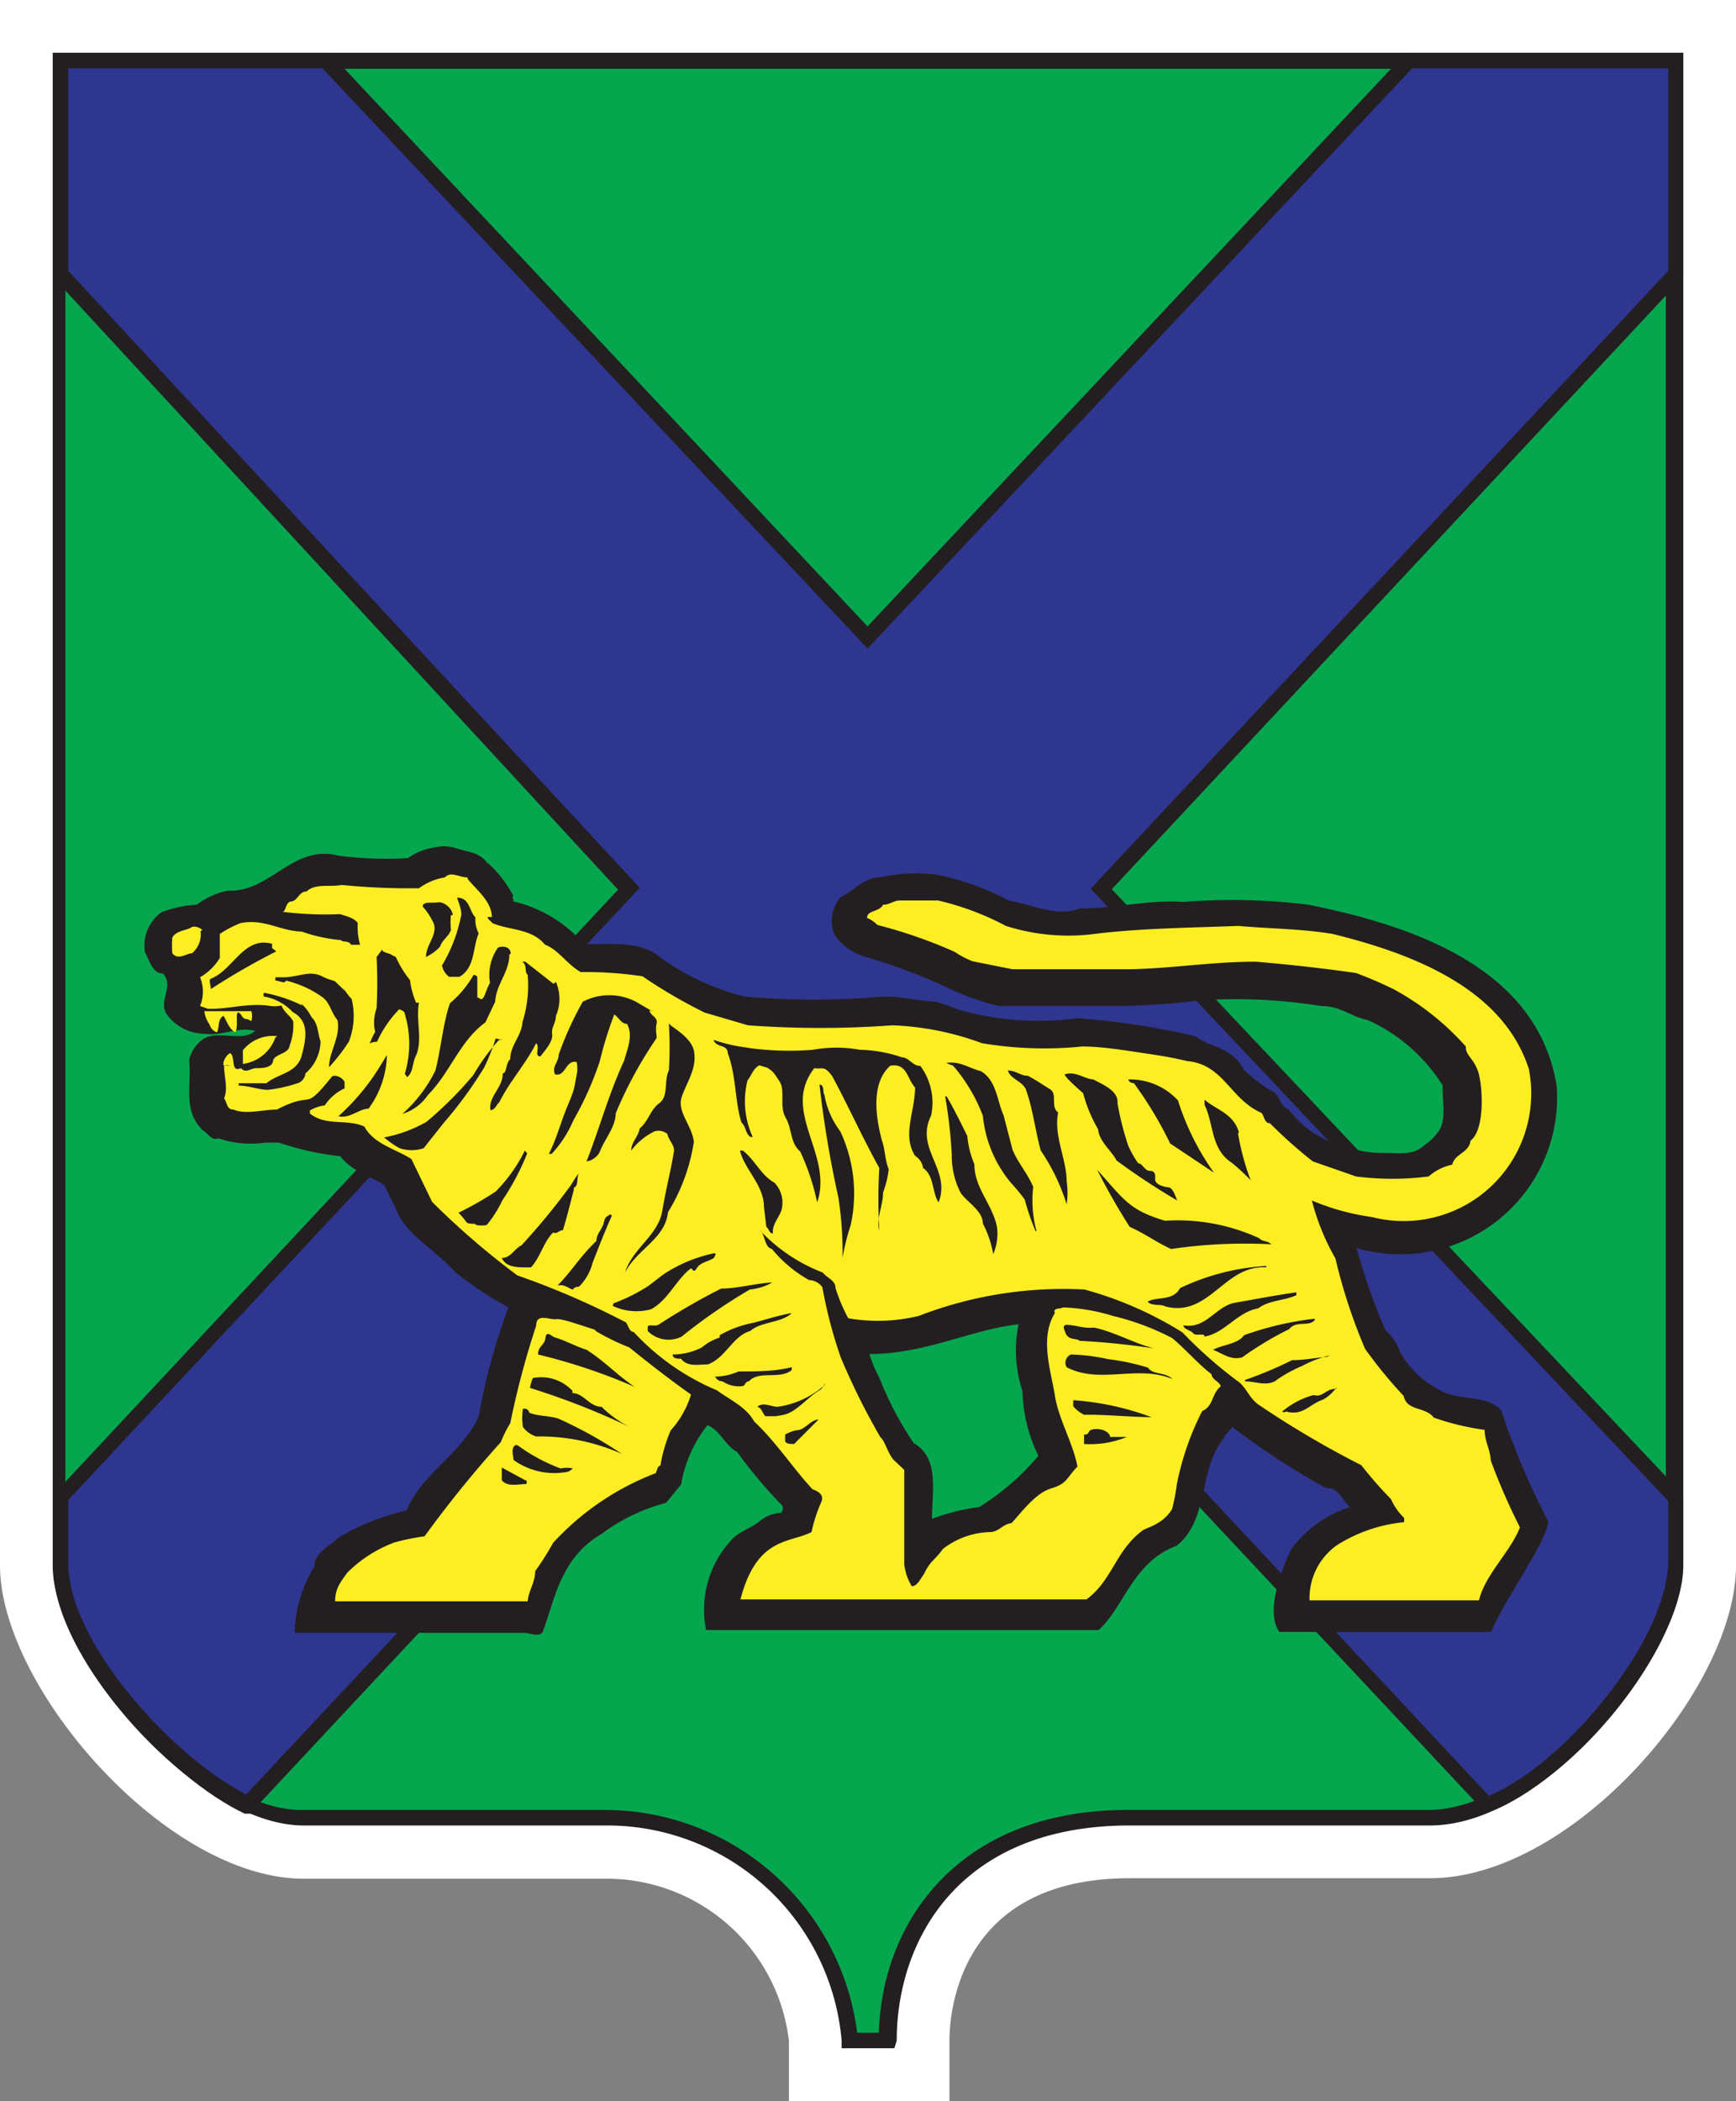 <?xml version="1.0" encoding="UTF-8"?> <svg xmlns="http://www.w3.org/2000/svg" viewBox="0 0 36.88 44.61"><rect x="0" y="0" width="36.88" height="44.61" fill="#808080" stroke="none"/><defs><style>.cls-1{fill:#fff;}.cls-1,.cls-2,.cls-4,.cls-5,.cls-6{fill-rule:evenodd;}.cls-2{fill:#06a64f;}.cls-3,.cls-5{fill:#231f20;}.cls-4{fill:#2e3690;}.cls-6{fill:#fcee23;}</style></defs><g id="Слой_2" data-name="Слой 2"><g id="DESIGNED_BY_FREEPIK" data-name="DESIGNED BY FREEPIK"><path class="cls-1" d="M16.76,44.61V43.33a3.9,3.9,0,0,0-3.83-3.44H6.45C3.52,39.89,0,35.81,0,33.24V0H36.88V33.24c0,2.62-3.48,6.64-6.5,6.64H24c-3.64,0-3.83,2.87-3.83,3.45v1.28Z"></path><path class="cls-2" d="M1.29,33.24c0,1.88,3,5.36,5.16,5.36h6.48a5.18,5.18,0,0,1,5.12,4.73h.82c0-2.19,1.4-4.74,5.12-4.74h6.39c2.32,0,5.21-3.47,5.21-5.35V1.3H1.29v32Z"></path><path class="cls-3" d="M19,43.49H17.88v-.16a5,5,0,0,0-4.95-4.57H6.45c-2.25,0-5.33-3.52-5.33-5.52V1.12H35.76V33.24c0,1.87-2.9,5.52-5.38,5.52H24c-3.65,0-4.95,2.46-4.95,4.57Zm-.83-.33h.5c.07-2.38,1.72-4.73,5.28-4.73h6.39c2.27,0,5.05-3.47,5.05-5.19V1.46h-34V33.24c0,1.84,2.94,5.19,5,5.19h6.48A5.41,5.41,0,0,1,18.21,43.16Z"></path><path class="cls-4" d="M31.59,38.32c1.64-.61,4-3.34,4-5.22V31.81l-12.2-13,12.2-13V1.28H29.94L18.43,13.54,6.92,1.28H1.29V5.81l12.07,13-12.07,13v1.4c0,1.85,2.43,4.39,4,5.11L18.43,24.23,31.59,38.32Z"></path><path class="cls-3" d="M5.31,38.51l-.11,0c-1.6-.75-4.07-3.34-4.07-5.26V31.74l0,0,12-12.85-12-13V1.12H7L18.43,13.3,29.87,1.12h5.89V5.88l-12.14,13L35.76,31.74V33.1c0,1.91-2.4,4.74-4.12,5.37l-.1,0-13.11-14ZM18.43,24l.12.13,13.08,14c1.61-.67,3.81-3.31,3.81-5V31.87l-12.27-13L35.44,5.75V1.45H30L18.43,13.77,6.85,1.45H1.45v4.3l12.14,13.1-12.14,13v1.34c0,1.7,2.25,4.14,3.78,4.91Z"></path><path class="cls-5" d="M10.36,18.32a2.51,2.51,0,0,1,.55.71c-.05,0,0,.06,0,.11a2.84,2.84,0,0,1,1.5.91c.6,0,1.23-.08,1.66.31a5.24,5.24,0,0,0,1.75.8,17,17,0,0,0,2.94,0c.4,0,.74.09,1.12.11a4.75,4.75,0,0,1,.49.17,6.22,6.22,0,0,0,2.52.18,16.85,16.85,0,0,1,2.51.38c.21.18.47.2.69.35a.94.94,0,0,1,.34.37,3.06,3.06,0,0,0,.58.44c.19.08.16.32.37.4a2.1,2.1,0,0,0,1.23.79,2.26,2.26,0,0,0,.79.13c.3,0,.63.06.85-.16a1.07,1.07,0,0,0,.29-.27c.21-.26.09-.69.11-1a3.65,3.65,0,0,0-1.59-1.39c-.36-.07-.57-.3-1-.3a11.46,11.46,0,0,0-2.56-.12,15.63,15.63,0,0,1-1.7.12l-2.59,0A5.59,5.59,0,0,1,20.19,21a12.23,12.23,0,0,0-1.72-.66,1.21,1.21,0,0,1-.74-.49.76.76,0,0,1,.13-.8c.27-.13.49-.42.83-.42a3.64,3.64,0,0,1,1.2-.06,5.67,5.67,0,0,1,1.54.55c.49.08,1,.36,1.51.17.75,0,1.44-.19,2.2-.14a13.15,13.15,0,0,1,2.66.06c2.12.43,4.85,1.29,5.27,3.84a3.33,3.33,0,0,1-4.25,3.45,12.86,12.86,0,0,0,.61,1.74,1.16,1.16,0,0,1,.32.48,2,2,0,0,0,.83.79c.4.25,1,.09,1.31.43a15.85,15.85,0,0,0,1,2.36c0,.39-1,1.78-1.21,2.35h-4.5c-.41-.56.37-2,.27-1.78A2.45,2.45,0,0,1,28.68,32c-.16-.13-.25-.43-.5-.4a16.11,16.11,0,0,1-2-1.3c-.06.09-.18.17-.18.24-.55.66-.3,1.71-1,2.28-.93.34-1.11,1.29-1.66,1.79H15a2.17,2.17,0,0,1,.51-1.88c.17-.22.45-.27.65-.45a.79.79,0,0,1,.44-.16s.07-.12,0-.17a10.31,10.31,0,0,1-.94-1.12c-.26-.14-.36-.46-.63-.57a2.76,2.76,0,0,0-.56,1.26l-.32.39a3.94,3.94,0,0,0-1.37.66c-.9.52-1,1.45-1.26,2.1-.12.09-.25,0-.41,0H6.26a2.79,2.79,0,0,1,.42-1.41c0-.3.33-.43.52-.62a5.09,5.09,0,0,1,1.44-.57c.31-.78,1.2-1.23,1.53-2a13.56,13.56,0,0,1,.63-2.31A7.32,7.32,0,0,1,9.66,27c-.4-.46-1.07-.79-1.27-1.38l-.23-.46c-.31-.2-.69-.29-.93-.61a6.1,6.1,0,0,1-1.31-.29c-.09,0-.18,0-.28,0a2.13,2.13,0,0,1-1-.09c-.15.06-.22-.11-.33-.17-.43-.41-.24-.94-.29-1.5a.75.75,0,0,1,.3-.44c.33-.2.81.08,1.1-.17-.37-.1-.68.11-1.06.06a1,1,0,0,1-.8-.39c-.23-.29.16-.62-.1-.89-.22,0-.28-.27-.38-.45a.87.87,0,0,1,.35-.85,2.39,2.39,0,0,1,.75-.16,1.65,1.65,0,0,1,.66-.3c.9.05,1.38-1,2.36-.74a8,8,0,0,0,1.47.05A1.22,1.22,0,0,1,9.2,18a.87.87,0,0,1,.46,0c.23.09.54.08.7.34Zm11.28,9.79a2.74,2.74,0,0,0,.08,1.42,3.3,3.3,0,0,0,.34,1.38A5.29,5.29,0,0,1,20.8,32a4.23,4.23,0,0,0-1,.25c0-.61.16-1.29-.39-1.61a7.08,7.08,0,0,1-.73-1.39,2.78,2.78,0,0,1-.21-.5c1.19,0,2.16-.52,3.16-.63Z"></path><path class="cls-6" d="M11.18,31.43a.09.09,0,0,1,0,.08c-.16,0-.4.07-.52-.08v-.21s0,0,0-.06l.5.27ZM11,30.69a3.8,3.8,0,0,0,.91.49.59.59,0,0,1,.26,0s-.07.06-.11.07A1.49,1.49,0,0,1,10.91,31c0-.07-.07-.27.05-.32s0,0,0,0Zm12.58-.18.36,0a2.05,2.05,0,0,1-.91.15v-.2c.06,0,.07,0,.11-.07s.35-.08.44.09Zm-6.2-.36-.51.51c-.07,0-.17,0-.19-.06v-.14a.79.79,0,0,1,.23-.09v0c.19,0,.29-.21.47-.23v0ZM11.25,30c.19.07.42.06.61.12a9.11,9.11,0,0,1,1.35.75,4.3,4.3,0,0,0-1.82-.37.56.56,0,0,1-.28-.2,1.27,1.27,0,0,1,0-.39c.07,0,.1,0,.14.09Zm13.22.09c-.45,0-1-.06-1.44-.05a.8.8,0,0,1-.23-.18v-.13a5.91,5.91,0,0,1,1.66.36Zm3.92-.63a.81.81,0,0,1-.29.26c-.29.1-.42.35-.78.25a.06.06,0,0,1-.08,0,1.73,1.73,0,0,1,.67-.35c.2.06.25-.14.48-.13Zm-10.87-.1c0,.06-.05.1-.08.14-.18.1-.37.3-.54.42s-.25.12-.42.15h-.22c-.07-.07-.07-.17-.17-.2.12-.11.29,0,.43,0a1.92,1.92,0,0,0,1-.46Zm-5.36.22c.24,0,.36.29.62.29a2.32,2.32,0,0,0,.64.45v0a15.87,15.87,0,0,0-2.16-.85.73.73,0,0,1,.06-.21.91.91,0,0,1,.84.27Zm4.66-.49c-.25.21-.7,0-.91.24-.08,0-.07.08-.13.1a.62.62,0,0,1-.43-.1c-.08,0-.13-.05-.16-.1a1.29,1.29,0,0,0,.5-.11c.38,0,.76,0,1.13-.09v.06Zm11.43-.31s0,0,0,0a2.3,2.3,0,0,0-.58.22,2.86,2.86,0,0,0-.59.33c-.2.1-.42,0-.63,0V29.3a8.38,8.38,0,0,0,1-.42c.26,0,.49-.05.74-.07Zm-4.7.08a4.64,4.64,0,0,1,.84.18c.09.15.36.09.52.24-.76-.31-1.54.12-2.25-.25a.19.19,0,0,1,.09-.27,4.17,4.17,0,0,1,.8.1Zm-11.06-.18c.35.22.67.56,1,.77a12.46,12.46,0,0,0-2.06-.69c0-.18.14-.19.16-.36s.15,0,.21,0c.25.08.46.2.69.27Zm10.76-.49c.42.09.84.33,1.26.44a15.74,15.74,0,0,0-1.57-.16c-.1-.07-.24,0-.31-.18s0-.12,0-.16c.22,0,.38.08.59.06Zm-10.58.08a5,5,0,0,0,.7.34h0c.42.34.87.69,1.31,1a2,2,0,0,1-.43.76,3.1,3.1,0,0,0-.22.75c-.06,0-.07.1-.1.16a5.71,5.71,0,0,0-2.18,1.48,6.1,6.1,0,0,1-.38.6c0,.24-.14.41-.16.64L7.12,34c0-.26.1-.39.26-.61a2.82,2.82,0,0,1,1-.64,4.84,4.84,0,0,1,.64-.13,24.37,24.37,0,0,1,1.62-2,2.49,2.49,0,0,1,.2-.4,18,18,0,0,1,.55-2.07c0-.28.29-.12.42-.14s.55.14.82.22Zm15.26-.24c-.13.15-.39,0-.54.19a7,7,0,0,0-1,.6c-.24.07-.41-.08-.62-.16.2-.11.53-.12.66-.31A6.65,6.65,0,0,1,27.93,28v0Zm-11.11-.15c-.21.21-.66.18-.88.38-.38.11-.51.56-.9.71-.19,0-.44.06-.57-.12-.07,0-.18,0-.18-.09a1.38,1.38,0,0,0,.62-.15,1.09,1.09,0,0,1,.38-.21v-.05a2.25,2.25,0,0,1,.7-.26c.28-.07.54-.16.83-.21Zm10.72-.38c-.25.12-.57.1-.81.28-.45.08-.7.52-1.14.6,0-.09-.18,0-.24-.07s-.2-.08-.21-.17c.48.09.69-.41,1.1-.48s.86-.16,1.3-.22v.06Zm-11.17-.25a1.19,1.19,0,0,1-.44.13,11.86,11.86,0,0,0-1.45,1,.62.62,0,0,1-.72-.12s0,0,0-.08.17,0,.24-.06a14.17,14.17,0,0,1,1.32-.76c.34,0,.73-.11,1.08-.13Zm10.53-.34c-.89-.06-1.21,1.07-2.14.83-.11-.06-.28,0-.38-.1.19-.12.53,0,.69-.29a4.9,4.9,0,0,1,1.83-.47v0Zm-11.75-.19c-.12.07-.28.09-.35.21s-.09,0-.12,0c-.31.23-.48.67-.85.87a1.19,1.19,0,0,1-.81-.07s0-.07.05-.07a3.65,3.65,0,0,0,.63-.31c.14-.08.32-.25.47-.34a3.12,3.12,0,0,1,1-.4c.07,0,0,.07,0,.1ZM13,25.81c-.15.33-.28.67-.41,1a1.09,1.09,0,0,1-.29.51s-.1,0-.12.05-.19-.13-.34-.07c.3-.3.48-.62.83-.95,0-.16.13-.25.16-.4s.1-.12.13-.17l0,0Zm-.81-.55c-.07.28-.15.59-.23.86-.09,0-.12.09-.21.05-.21.21-.26.51-.47.74,0,0-.07,0-.09,0-.2,0-.44,0-.53-.2.19,0,.25-.18.42-.27a14.32,14.32,0,0,0,1-1.21c.08-.1.13-.22.22-.32-.06.1,0,.26-.11.31Zm12.56.66a4.16,4.16,0,0,1,2,.37c.07.08.18.05.26.13a10.79,10.79,0,0,0-2.13.1c-.31-.14-.58-.34-.88-.47a13.52,13.52,0,0,1-.69-1.21c.57.63.67.85,1.44,1.08ZM11.2,24.49a5.29,5.29,0,0,1-.53,1,2.4,2.4,0,0,1-.33.52.61.61,0,0,1-.23,0c0-.05-.15,0-.2-.06a1.63,1.63,0,0,0-.17-.2,7,7,0,0,0,.79-.45,3.32,3.32,0,0,0,.62-.87Zm4.58-.06c.26.2.39.53.67.68a.61.61,0,0,1,.15.59c-.06.17-.2.3-.18.49-.08,0-.08-.1-.14-.14l-.05-.42h0c0-.47-.41-.79-.51-1.2Zm10.52-.37a5.2,5.2,0,0,0,.27,1,4.61,4.61,0,0,0-.4-.37c-.45-.29-.38-.82-.58-1.23l0-.11c.24.21.63.3.73.7Zm-6.19-.78c.15.25.29.54.44.84a2,2,0,0,0,.15.6c0,.51.38.84.48,1.33a1.1,1.1,0,0,1-.08.58,2.17,2.17,0,0,0-.22-.65c0-.27-.32-.44-.47-.65a1.7,1.7,0,0,1-.19-.81,10.7,10.7,0,0,0-.14-1.24Zm-2.59,0a1.8,1.8,0,0,0,.33.74,3.1,3.1,0,0,1,.22,2,4.62,4.62,0,0,0-.17.69,7.76,7.76,0,0,0-.09-1.29,22.48,22.48,0,0,1-.4-2.39c.11,0,.06.16.11.23Zm7.5.07a5.48,5.48,0,0,0,.77,1.55l-.93-.62A8.28,8.28,0,0,0,24.09,23s-.1,0-.12-.08a1.38,1.38,0,0,1,1.05.44Zm-1.79-.43c.15.09.54.23.51.5a6.05,6.05,0,0,0,.23.91,2.22,2.22,0,0,0,.21.37c.09,0,.14.16.24.16s.13.05.12.17.18.17.28.18.14.17.19.28a14.32,14.32,0,0,1-1.29-.85c-.1-.2-.37-.4-.39-.66a3.06,3.06,0,0,1-.32-.77s-.4-.34-.39-.4c.25-.07.41.1.61.11Zm-1.4-.08c.16.08.32.19.48.29s0,.37.17.49c-.1.49.18,1,.18,1.46a1.65,1.65,0,0,1,0,.49,4.28,4.28,0,0,0-.55-1.14c-.12-.44-.17-.9-.32-1.31-.1-.18-.31-.2-.38-.39.19,0,.28.13.46.11Zm-1-.1c.34.19.35.63.49.94l.19.73c.12.29.31.49.44.79a2.5,2.5,0,0,0,.07.94H22a4.8,4.8,0,0,1-.23-.67,3.84,3.84,0,0,0-.28-.34,2.61,2.61,0,0,1-.61-1.44,3.55,3.55,0,0,0-.63-1.06l-.15-.06c.31-.05.51.13.77.18Zm-13,.8c-.2,0-.4.22-.64.16a4.78,4.78,0,0,0,.89-1.07l.14-.23a2,2,0,0,1-.39,1.14Zm8-1.3a6.3,6.3,0,0,0,1.44.05,2.8,2.8,0,0,1,1,0,2.92,2.92,0,0,1,.89.16c.15,0,.23.19.39.18a1.31,1.31,0,0,1,.23,1.06c-.35.7.43,1.14.16,1.84-.14-.2-.09-.57-.33-.73a.37.37,0,0,0-.17-.26c-.28-.44,0-.94,0-1.45-.17-.18-.17-.53-.53-.46-.42.38-.3,1.12-.17,1.6.06.16.06.4.14.6a2.07,2.07,0,0,1-.12.49c0,.28-.15.55-.08.81a11.6,11.6,0,0,1,0-1.33c-.39-.71-.64-1.28-1-1.95-.18-.24-.21-.14-.38-.17-.72.92.41,1.83.06,2.85A5,5,0,0,0,17,24.45c-.22-.19-.17-.48-.31-.72s0-.57-.13-.77-.14-.21-.26-.29l-.17-.05c-.14.08-.16.21-.25.32a1.82,1.82,0,0,0,.11,1.2h-.05c-.11-.08-.08-.2-.19-.31-.14-.45-.11-1-.29-1.47,0-.19-.25-.11-.3-.28a3.39,3.39,0,0,0,.78.17Zm-5.3-.19a4.54,4.54,0,0,1-.24.61,8.82,8.82,0,0,1-.87,1.19L9,24.38a.81.81,0,0,1-.51,0,1.88,1.88,0,0,1-.33-.23,2.87,2.87,0,0,0,.9-.33,7.78,7.78,0,0,0,1-1,4.38,4.38,0,0,1,.54-.74s0,0,.07,0Zm3.73-.27c.18.13.42.29.48.52.08.38-.16.69-.26,1s.23.61.26.95a4,4,0,0,1-.55,1.49c-.06.57-.67.79-.91,1.28h0c.15-.51.7-.78.79-1.31s.18-.84.25-1.28c0-.13-.12-.23-.14-.35a.29.29,0,0,0-.27-.06,1.33,1.33,0,0,0-.5.41c0-.18.15-.29.18-.47.19-.16.22-.39.42-.54s.09-.48.2-.69a8.21,8.21,0,0,0,0-1Zm-.46-.33c0,.11.18.14.15.28s0,.22,0,.31a8.85,8.85,0,0,0-.87,1.6c0,.29-.24.55-.34.82a.38.38,0,0,1-.28.2c.27-.68.47-1.43.8-2.14.06-.23.2-.53.06-.78-.12,0-.17-.13-.27-.2a7.89,7.89,0,0,0-.31,1,7,7,0,0,1-.56,1.25,2.47,2.47,0,0,1-.46.71h-.06c.17-.33.26-.7.41-1.05s.13-.38.18-.62a.68.68,0,0,0,0-.28c-.24-.05-.23.32-.46.26-.07-.17.08-.26.08-.42a7.11,7.11,0,0,1,.51-1.12,1.22,1.22,0,0,1,1.13,0l.36.21ZM6.4,21.31a1,1,0,0,1,.22.29c.14.13.13.35.19.51a.92.92,0,0,1-.32.68.25.25,0,0,1-.14.2,3,3,0,0,1-.66.15c-.18,0-.42-.09-.62-.09V23l.59,0c.25-.21.65-.21.75-.59s.16-.73-.19-.92a1.09,1.09,0,0,0-.61-.33.07.07,0,0,1,0-.08,3.09,3.09,0,0,1,.81.27ZM7.31,21a1.06,1.06,0,0,0,.16.21,1.5,1.5,0,0,1-.06.91,4,4,0,0,1-.42.54l0,0c0-.33.25-.64.18-1-.14-.16-.16-.39-.34-.5a2.19,2.19,0,0,0-.76-.34c0,.08-.15,0-.22,0v-.07c.06,0,.15,0,.18,0,.31,0,.57-.17.85,0a1.55,1.55,0,0,0,.23.08l.22.21Zm4.5-.15a.9.9,0,0,1,0,.72c0,.15-.1.24-.08.39s-.14.33-.25.47c-.14,0,0-.19-.09-.28-.22.44-.57.82-.78,1.25-.07.06-.09.17-.19.17-.05-.29.27-.48.26-.78.09,0,.06-.22.16-.3,0-.3.24-.49.26-.79a2.57,2.57,0,0,0,.11-1c-.08-.08,0-.21-.12-.28h.07l.6.47Zm-3.4-.53a2.16,2.16,0,0,0,.3.49,1.78,1.78,0,0,0,.13.48H8.9c-.07.38.09.8-.07,1.14-.07.14-.05.34-.18.44l-.05-.07a2.21,2.21,0,0,0,0-1.27c0-.06-.07-.08-.12-.1a2.42,2.42,0,0,0-.47.69s-.13,0-.16.05a1.57,1.57,0,0,1,.12-.26A.88.88,0,0,1,8,21.41a10.39,10.39,0,0,0,0-1.09l.12-.16c0,.07.14.07.21.12Zm2.41-.05c0,.38-.28.62-.3,1l-.21.44c-.54.39-.75,1.07-1.22,1.54a1,1,0,0,1-.54.4,3,3,0,0,0,.7-.92c.12-.47.16-1,.31-1.43a2.19,2.19,0,0,0,.5-.6s.07,0,.08.05l0,.43c.05,0,.08.08.13,0s.08-.22.14-.31a1,1,0,0,1,.17-.75c.13-.05.27,0,.27.13Zm-4.95-.07,0,0A14.93,14.93,0,0,0,4.48,21c0-.06-.05-.2,0-.22.47-.18.7-.91,1.3-.74l0,.09Zm3.71-.77a1.65,1.65,0,0,0,0,.32c-.06.15-.19.21-.23.35a1.05,1.05,0,0,1-.3.22c0-.29.3-.51.13-.78a1.24,1.24,0,0,0-.2-.29c0-.12.2-.07.32-.09s.3.11.32.27Zm.52.05a.63.63,0,0,0,.07.34c-.13.28-.07.73-.41.92H9.54a.4.4,0,0,1-.15-.24,3.27,3.27,0,0,0,.41-1.08c0-.12-.05-.24-.09-.36.27,0,.25.27.39.42Zm-.16-.81c.21.25.5.47.51.8,0,0,0,0-.07,0s.06.1.08.13c.38.16.83.11,1.12.46.28.1.48.43.76.58a8.08,8.08,0,0,1,1.31.09,10.83,10.83,0,0,0,1.32.77l.92.27a21,21,0,0,0,3.07,0,6.12,6.12,0,0,1,1.9.38,8,8,0,0,0,2.13.07c.43,0,.89.08,1.3.14s.64.1.93.17v0c.78.07.91.81,1.58,1.1.06.07.06.22.18.22a9.78,9.78,0,0,0,.91.81l.92.32a6.1,6.1,0,0,0,1.54,0,1.08,1.08,0,0,1,.5-.25c.06-.24.36-.25.39-.51.32-.24.26-1.22.15-1.5s-.25-.3-.25-.5A5.65,5.65,0,0,0,29.6,21c-.27-.13-.45-.21-.79-.34q-1.05-.15-2.13-.24c-.94,0-1.75.14-2.67.16h-2.5l-.85-.17a2,2,0,0,1-.38-.2,10.26,10.26,0,0,0-1.64-.57.66.66,0,0,0-.22-.15c0-.17.26-.12.34-.28.14,0,.23-.09.35-.09h.82a5.93,5.93,0,0,1,1.44.54,4.38,4.38,0,0,0,1.8.18c1-.13,2.09-.14,3.14-.18.66.06,1.34.06,2,.17,1.62.4,3.61,1.12,4.17,2.87a2.71,2.71,0,0,1-3.34,3.14,5,5,0,0,1-1.27-.35,4.9,4.9,0,0,0,.5,1.23A11.64,11.64,0,0,0,29,28.64a9.78,9.78,0,0,0,.82,1c.07.33.46.22.64.46a5.49,5.49,0,0,0,1.08.26c0,.24.12.42.13.65a13.31,13.31,0,0,0,.62,1.42c-.2.52-.74,1-.87,1.55l-3.6,0a1.38,1.38,0,0,1,.58-1.17,3.25,3.25,0,0,1,1.43-.49s0-.06,0-.09a1.26,1.26,0,0,1-.28-.4,8.54,8.54,0,0,1-.63-.72,20,20,0,0,1-2.19-1.29c-.18-.13-.24-.32-.39-.46a9.26,9.26,0,0,1-1.22-1.07,7.83,7.83,0,0,0-2.08-.91,8.52,8.52,0,0,0-3.52.56,3.66,3.66,0,0,1-1.5.05,3.61,3.61,0,0,1-.27-.64c0-.17-.18-.21-.27-.33a3.6,3.6,0,0,1-1.34-.9c.12.08.09.36.26.4a2.73,2.73,0,0,0,.79.66.36.36,0,0,1,.28.15,9.91,9.91,0,0,0,.39,1.49,14.73,14.73,0,0,0,.84,1.69c.12.11.17.4.32.52l.19.18,0,2a1.14,1.14,0,0,0,.16.47c.12,0,.19-.17.26-.26.13-.28.22-.28.4-.53a1.7,1.7,0,0,1,1-.36c.19,0,.27-.17.46-.19.22-.24.51-.64.85-.74s.32-.23.55-.46c-.09-.49-.4-1-.48-1.51s-.33-1.22,0-1.75c-.05-.12.12-.08.17-.12a4.05,4.05,0,0,1,1.06.18,5.44,5.44,0,0,1,1.26.47c.27.22.53.53.84.77,0,.12.2.17.19.26-.19.15-.15.42-.39.52A5.93,5.93,0,0,0,25,31.52a4,4,0,0,1-.1.52c-.2.34-.57.4-.63.46-.57.42-.64,1.06-1.19,1.46H15.73c.35-1.34,1.05-1.19,1.51-1.43a3.21,3.21,0,0,1,.2-.62c.08-.17-.05-.24-.18-.29-.41-.44-.77-1-1.24-1.44-.17-.31-.52-.46-.79-.66a5.08,5.08,0,0,1-1.77-1.24c-.09,0-.11-.13-.16-.2a17.2,17.2,0,0,0-2.31-1,16.73,16.73,0,0,1-1.81-1.56l-.44-.91c-.34-.22-.79-.31-1-.69-.37-.17-.82,0-1.16-.28a.09.09,0,0,0,0-.06.87.87,0,0,1,.32-.11,1,1,0,0,1,.42-.36s0-.09,0-.13-.13-.17-.26-.13c-.65.8-.35.28-1.18.71-.31,0-.65.11-.92,0-.15,0-.13-.15-.2-.24.09-.21,0-.45,0-.7a.28.28,0,0,0,.13,0s-.09,0-.13,0,0-.19.13-.26c.12.08,0,.42.23.32.1.12.21,0,.32,0s.34,0,.36-.15.33-.15.35-.32a1.24,1.24,0,0,0,.08-.52c-.07-.14-.18-.17-.25-.34a.75.75,0,0,1-.3,0c-.45-.05-.83.08-1.26.07l-.17-.06a.8.8,0,0,0,0-.61,1.18,1.18,0,0,0,.42-.41s0-.42,0-.51a2.34,2.34,0,0,1,.44-.23c.51-.1.84.17,1.3.18a3.32,3.32,0,0,0,.83.18c.06.06.16,0,.22.1h.19a1.36,1.36,0,0,1-.05-.46c-.08-.12-.27-.15-.37-.19A7.43,7.43,0,0,1,6,19.36c.08,0,.06-.21.19-.22s.17-.22.32-.21c.19-.18.5-.09.75-.14a14.68,14.68,0,0,0,1.64.07,1.27,1.27,0,0,1,.55-.23c.13-.14.3,0,.48,0Zm-5.68,1.1a.52.52,0,0,1-.18.47c-.12,0-.29.16-.42,0h0a2.32,2.32,0,0,1,0-.33c.08-.16.32-.15.42-.23a.24.24,0,0,1,.22.07Zm1,1.87c-.13,0-.11-.1-.19-.14s0,.29-.07.42c-.13-.07-.18-.23-.25-.35-.13.06-.08.22-.14.35a.25.25,0,0,1-.16-.17.63.63,0,0,1-.11-.28l1,0a.37.37,0,0,1,0,.21Zm.59.39a.85.85,0,0,1-.69.56V22.3A.82.82,0,0,1,5.89,22Z"></path></g></g></svg> 